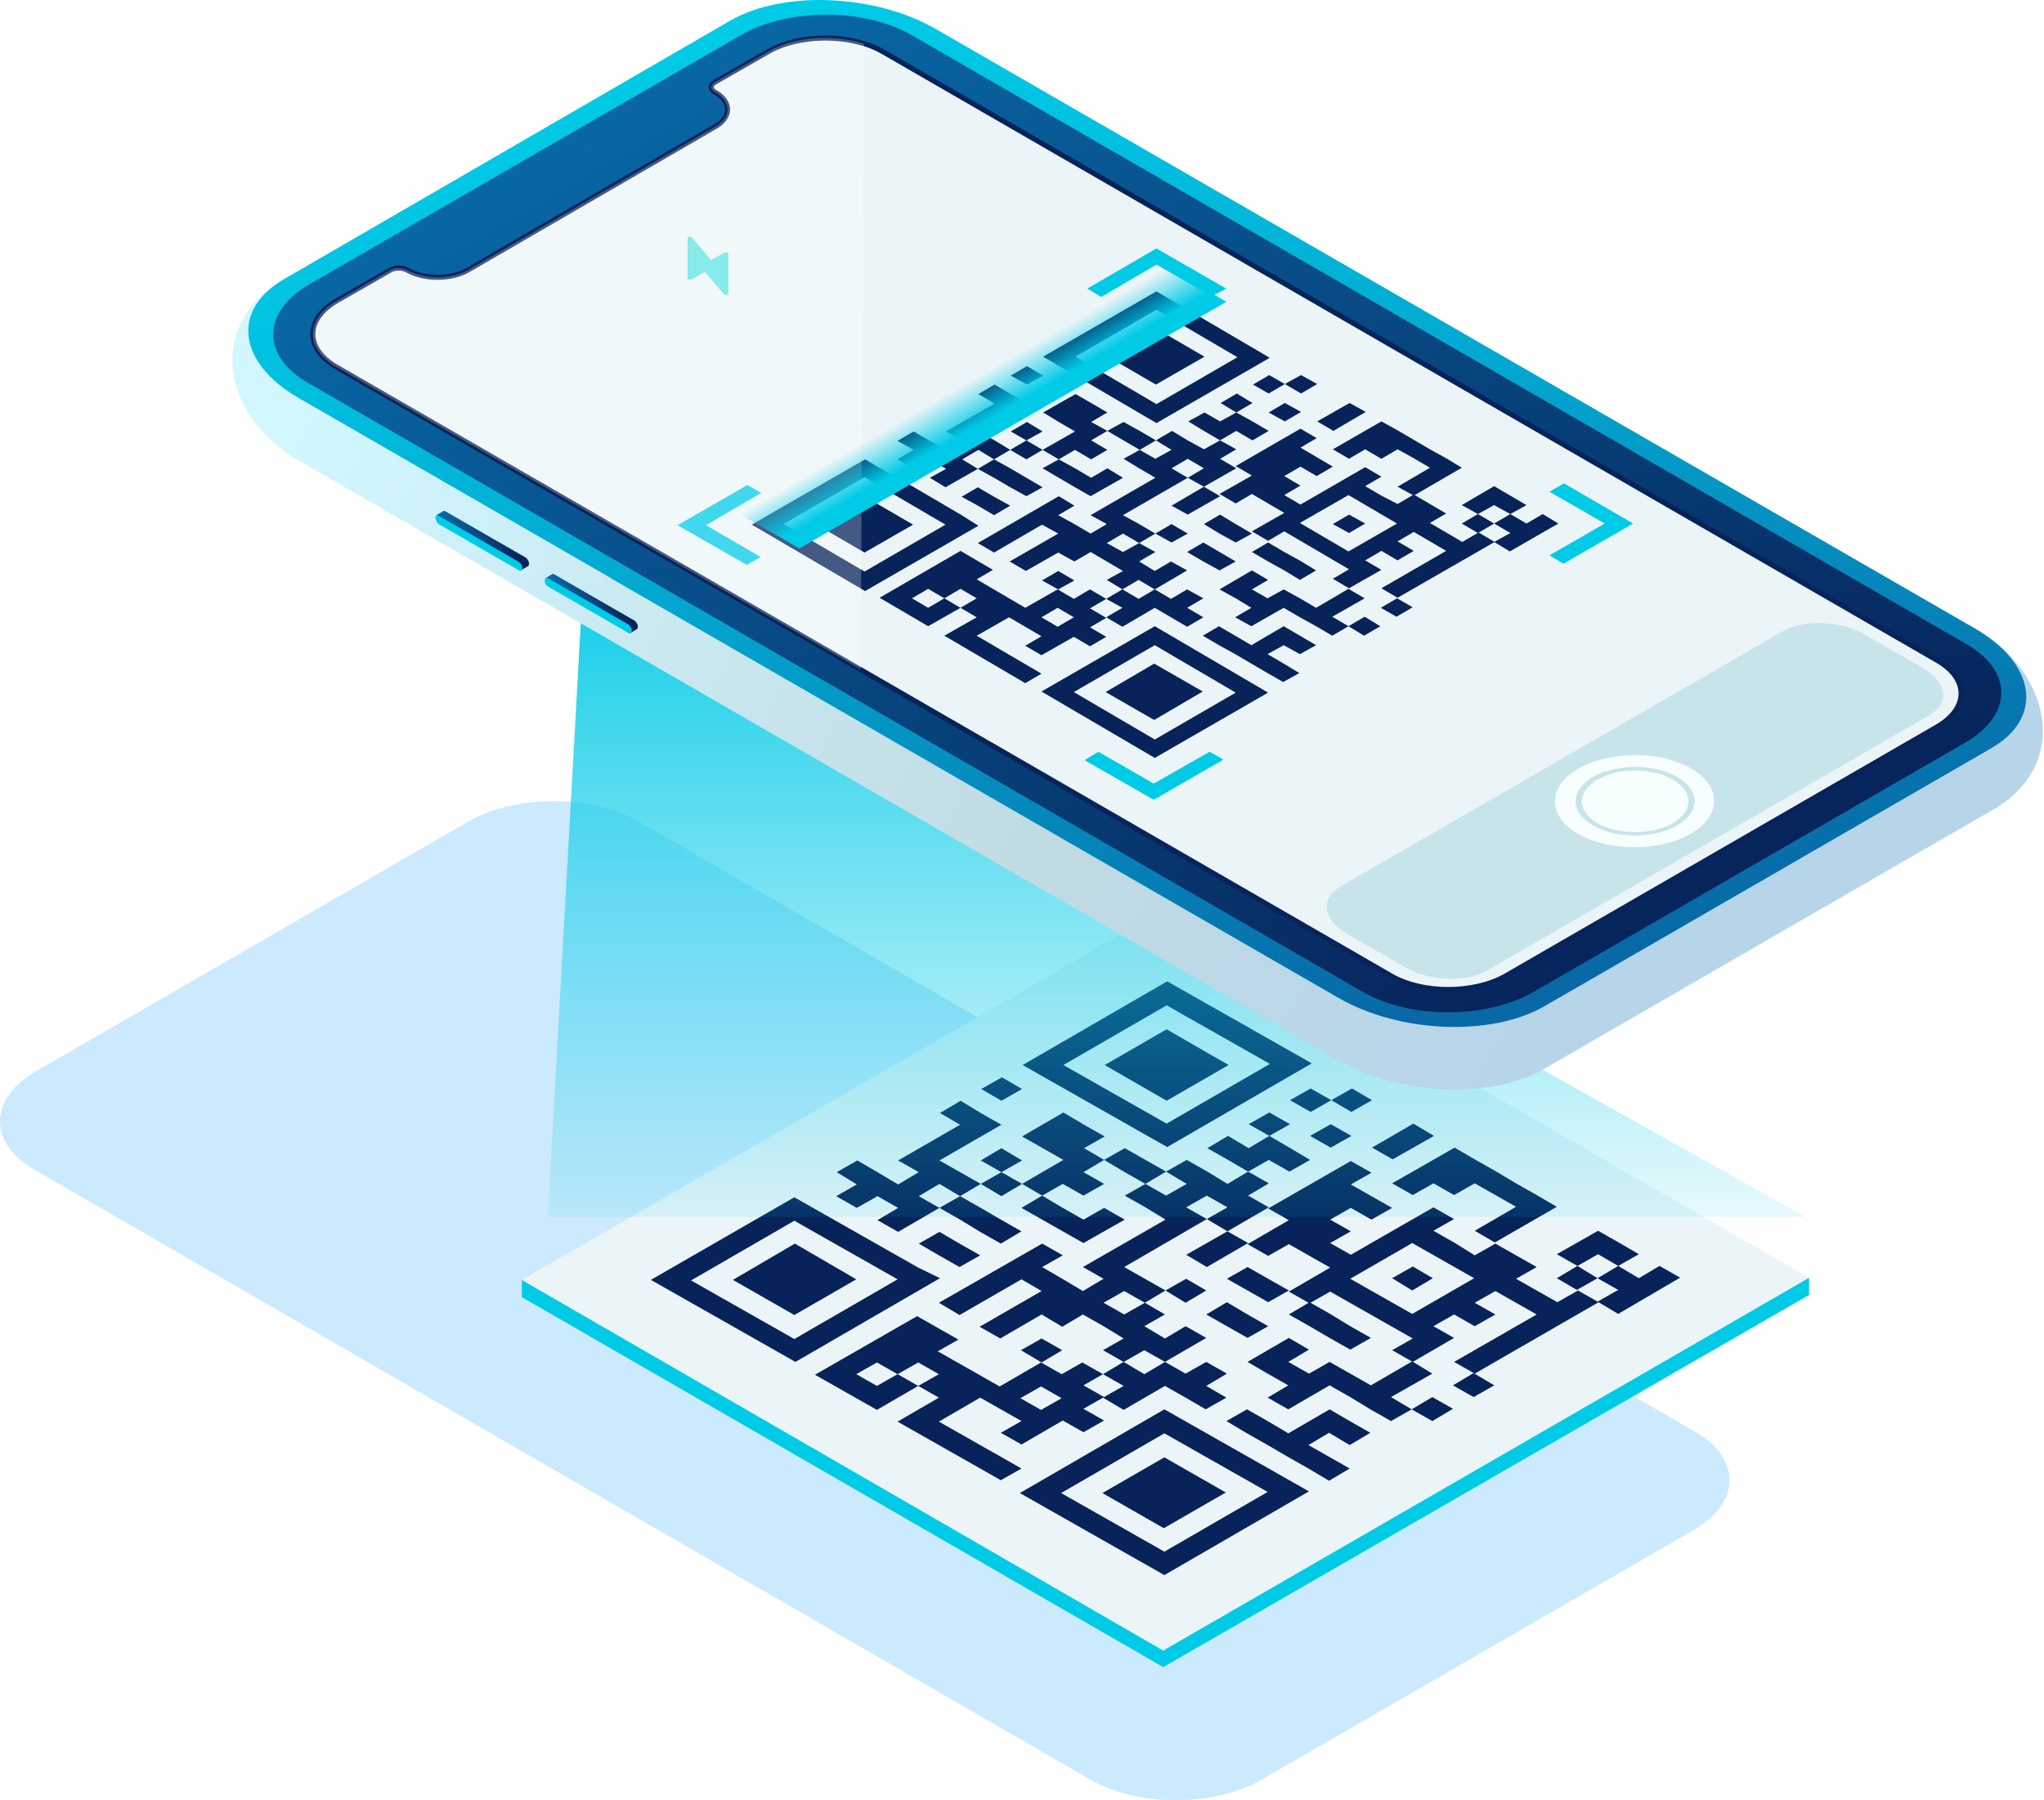 <svg width="403" height="355" viewBox="0 0 403 355" fill="none" xmlns="http://www.w3.org/2000/svg">
<path d="M248.756 350.936C239.504 356.336 224.414 356.336 215.163 351.047L6.884 230.715C-2.368 225.425 -2.258 216.72 6.994 211.32L92.244 162.064C101.496 156.664 116.586 156.664 125.837 161.953L334.116 282.285C343.368 287.575 343.258 296.28 334.006 301.68L248.756 350.936Z" fill="#0099F9" fill-opacity="0.2"/>
<g filter="url(#filter0_d_596_3)">
<path d="M227.346 313.769L100.898 240.806V237.394L227.346 310.468L354.675 236.954V240.366L227.346 313.769Z" fill="#00CBE7"/>
<path d="M227.348 310.467L100.9 237.394L228.119 163.99L354.676 236.954L227.348 310.467Z" fill="#EBF5F8"/>
<path d="M195.548 197.445L191.476 199.756L195.438 202.067L199.51 199.756L195.548 197.445Z" fill="#072359"/>
<path d="M183.219 213.843L195.435 206.8L191.363 204.489L187.401 202.067L183.329 204.489L187.291 206.8L175.075 213.843L179.147 216.154L175.075 218.575L171.003 216.154L167.042 213.843L162.97 216.154L166.932 218.575L162.86 220.886L166.932 223.197L171.003 220.886L175.075 223.197L171.003 225.618L175.075 227.929L183.219 223.197L179.147 220.886L183.219 218.465L187.291 220.886L191.363 218.465L187.291 216.154L183.219 213.843Z" fill="#072359"/>
<path d="M195.441 211.422L191.369 213.843L195.441 216.154L199.512 213.843L195.441 211.422Z" fill="#072359"/>
<path d="M187.292 225.508L191.254 227.929L195.326 230.24L199.398 227.819L195.326 225.508L191.364 223.197L187.292 220.886L183.22 223.197L187.292 225.508Z" fill="#072359"/>
<path d="M191.369 218.465L195.441 220.886L199.512 218.465L195.441 216.154L191.369 218.465Z" fill="#072359"/>
<path d="M215.802 209.111L211.73 206.8L207.658 204.379L199.514 209.111L203.586 211.422L207.658 213.733L199.514 218.465L203.476 220.776L207.548 218.465L211.62 220.776L215.692 218.465L211.62 216.154L215.692 213.733L211.73 211.422L215.802 209.111Z" fill="#072359"/>
<path d="M187.184 230.241L183.222 227.93L179.151 230.241L183.112 232.552L187.184 234.863L191.256 232.552L187.184 230.241Z" fill="#072359"/>
<path d="M203.47 225.509L207.542 227.82L211.614 230.131L219.757 225.509L215.686 223.197L211.614 225.509L207.542 223.197L203.47 220.776L199.398 223.197L203.47 225.509Z" fill="#072359"/>
<path d="M223.833 213.733L219.761 211.422L215.689 213.733L219.761 216.154L223.833 218.465L227.905 216.044L223.833 213.733Z" fill="#072359"/>
<path d="M248.267 204.379L244.195 206.69L248.267 209.001L252.339 206.69L248.267 204.379Z" fill="#072359"/>
<path d="M252.338 201.958L256.409 204.269L260.481 201.958L256.409 199.646L252.338 201.958Z" fill="#072359"/>
<path d="M264.439 204.269L268.511 201.958L264.549 199.646L260.477 201.958L264.439 204.269Z" fill="#072359"/>
<path d="M252.224 216.044L256.296 213.733L252.224 211.312L248.262 209.001L244.19 211.422L240.118 209.001L236.047 211.422L240.118 213.733L244.08 216.044L248.152 213.733L252.224 216.044Z" fill="#072359"/>
<path d="M260.369 211.312L264.441 209L260.369 206.689L256.297 209L260.369 211.312Z" fill="#072359"/>
<path d="M244.081 220.776L248.153 218.355L244.081 216.043L240.009 218.465L236.047 216.043L231.976 213.732L227.904 216.043L231.976 218.465L227.904 220.776L223.832 218.465L219.76 220.776L223.832 223.087L227.794 225.508L211.506 234.862L215.578 237.173L211.506 239.594L207.434 237.173L203.472 234.862L207.544 232.551L203.472 230.24L183.113 241.905L187.185 244.326L199.401 237.283L203.362 239.594L191.147 246.637L195.219 248.949L203.362 244.216L207.434 246.637L211.506 244.216L215.578 246.527L219.54 248.949L215.468 251.26L219.54 253.571L223.612 251.26L227.684 253.571L235.827 248.838L231.755 246.527L227.684 248.949L223.612 246.527L227.684 244.216L223.722 241.905L219.65 244.216L215.578 241.905L219.65 239.594L223.722 241.905L227.794 239.484L223.722 237.173L219.65 234.862L235.937 225.398L231.865 223.087L235.937 220.776L240.009 223.087L235.937 225.398L240.009 227.819L248.153 223.087L244.081 220.776Z" fill="#072359"/>
<path d="M203.363 248.949L199.291 251.26L203.363 253.681L207.434 251.26L203.363 248.949Z" fill="#072359"/>
<path d="M231.867 232.441L235.939 234.863L244.082 230.13L240.01 227.819L231.867 232.441Z" fill="#072359"/>
<path d="M272.584 213.622L280.728 209L276.656 206.579L268.512 211.311L272.584 213.622Z" fill="#072359"/>
<path d="M235.825 239.485L231.863 237.174L227.791 239.485L231.753 241.906L235.825 239.485Z" fill="#072359"/>
<path d="M215.466 255.992L211.394 253.681L207.322 255.992L203.25 253.681L195.106 258.413L191.035 256.102L186.963 253.791L182.891 251.48L186.963 249.169L182.891 246.858L178.819 244.547L158.68 256.102L162.752 258.413L166.824 260.724L170.895 263.035L179.039 258.303L174.967 255.992L170.895 258.303L166.824 255.992L170.895 253.681L174.967 255.992L179.039 253.681L183.111 255.992L179.039 258.303L183.111 260.614L174.967 265.346L179.039 267.657L183.111 269.969L187.183 272.28L191.255 274.591L195.327 276.902L199.398 274.591L195.327 272.28L191.255 269.969L187.183 267.657L183.111 265.346L191.255 260.614L195.327 262.925L199.398 265.236L195.327 267.547L199.398 269.858L207.542 265.126L211.614 267.437L215.686 265.126L211.614 262.815L215.686 260.504L211.614 258.193L215.466 255.992ZM203.25 263.035L199.178 260.724L203.25 258.413L207.322 260.724L203.25 263.035Z" fill="#072359"/>
<path d="M243.968 234.862L239.896 237.173L243.968 239.484L248.04 241.795L252.111 239.484L248.04 237.173L243.968 234.862Z" fill="#072359"/>
<path d="M276.547 220.666L280.618 218.355L284.69 220.666L288.762 218.355L292.834 220.666L296.906 222.977L288.762 227.709L292.724 230.02L304.94 222.977L300.978 220.666L296.906 218.355L292.834 215.934L288.762 213.623L284.8 211.312L272.475 218.355L276.547 220.666Z" fill="#072359"/>
<path d="M219.54 253.571L215.469 255.992L219.54 258.303L215.469 260.615L219.54 263.036L227.684 258.303L231.756 260.615L235.718 262.926L239.79 260.615L235.828 258.303L239.9 255.882L235.828 253.571L231.756 255.882L227.684 253.571L223.612 255.992L219.54 253.571Z" fill="#072359"/>
<path d="M243.97 244.217L239.898 241.796L235.826 244.217L239.898 246.528L243.97 248.839L248.042 246.528L243.97 244.217Z" fill="#072359"/>
<path d="M256.186 246.528L260.148 248.839L264.22 251.15L268.291 248.839L264.22 246.528L260.258 244.107L256.186 241.796L252.114 244.217L256.186 246.528Z" fill="#072359"/>
<path d="M276.437 239.484L280.508 237.063L276.547 234.752L272.475 237.063L276.437 239.484Z" fill="#072359"/>
<path d="M284.687 230.02L280.615 227.709L284.687 225.398L280.615 223.087L264.328 232.442L260.256 230.131L264.328 227.819L260.256 225.508L264.328 223.197L268.4 225.508L272.472 223.197L268.4 220.886L264.328 218.575L268.4 216.264L264.328 213.953L248.041 223.307L252.112 225.618L243.969 230.351L248.041 232.662L252.112 230.351L256.184 232.662L260.256 234.973L252.112 239.705L256.184 242.016L260.256 239.705L264.328 242.016L268.4 244.327L272.472 246.638L276.544 248.949L272.472 251.26L276.544 253.571L284.687 248.839L280.615 246.528L284.687 244.217L288.759 246.528L292.831 244.217L288.759 241.906L292.831 239.595L296.903 241.906L300.975 244.217L284.687 253.571L288.759 255.882L313.19 241.796L309.118 239.485L305.047 241.796L300.975 239.485L296.903 237.174L300.975 234.863L296.903 232.552L292.831 230.241L288.759 232.552L284.687 230.02ZM288.649 237.064L276.433 244.107L272.362 241.796L268.29 239.485L264.218 237.174L276.433 230.131L280.505 232.442L284.577 234.753L288.649 237.064Z" fill="#072359"/>
<path d="M247.935 265.236L243.863 262.925L239.792 265.236L243.863 267.657L247.935 269.968L251.897 272.279L255.969 274.59L260.041 277.011L264.113 274.59L260.041 272.279L255.969 269.968L260.041 267.547L264.113 269.968L268.185 267.547L264.113 265.236L260.151 262.925L252.007 267.657L247.935 265.236Z" fill="#072359"/>
<path d="M264.218 255.882L260.146 253.571L256.074 255.882L252.002 253.571L256.074 251.15L252.112 248.839L243.969 253.571L247.93 255.882L252.002 258.193L247.93 260.614L252.002 262.925L260.146 258.193L264.218 260.504L268.18 262.925L272.252 265.236L276.323 262.925L272.252 260.504L280.395 255.882L276.433 253.461L268.29 258.193L264.218 255.882Z" fill="#072359"/>
<path d="M309.012 234.643L304.94 237.064L308.902 239.375L312.974 237.064L309.012 234.643Z" fill="#072359"/>
<path d="M317.046 234.642L321.118 232.331L317.156 230.02L313.084 227.709L304.94 232.331L309.012 234.642L313.084 232.331L317.046 234.642Z" fill="#072359"/>
<path d="M317.047 239.375L312.975 241.686L317.047 244.107L329.263 236.954L325.191 234.643L321.119 237.064L317.047 234.643L312.975 237.064L317.047 239.375Z" fill="#072359"/>
<path d="M284.471 262.815L280.399 260.504L276.327 262.925L280.399 265.236L284.471 262.815Z" fill="#072359"/>
<path d="M288.538 260.504L292.61 258.193L288.538 255.771L284.466 258.193L288.538 260.504Z" fill="#072359"/>
<path d="M179.042 234.973L174.97 232.662L170.898 230.351L166.826 228.04L162.754 225.729L158.682 223.417L154.61 221.106L126.327 237.394L130.399 239.705L134.471 242.016L138.543 244.327L142.615 246.638L146.687 248.949L150.759 251.26L154.83 253.571L183.333 237.064L179.042 234.973ZM154.61 249.059L150.538 246.748L146.467 244.437L142.395 242.126L138.323 239.815L134.251 237.504L154.61 225.729L158.682 228.04L162.754 230.351L166.826 232.662L170.898 234.973L174.97 237.284L154.61 249.059Z" fill="#072359"/>
<path d="M154.611 244.327L166.826 237.283L154.721 230.24L142.505 237.394L154.611 244.327Z" fill="#072359"/>
<path d="M199.625 195.024L203.696 197.335L207.768 199.646L211.84 201.957L215.912 204.268L219.984 206.579L224.056 208.891L228.128 211.202L256.631 194.694L252.559 192.383L248.487 190.072L244.415 187.761L240.343 185.45L236.271 183.139L232.199 180.828L228.128 178.517L199.625 195.024ZM232.089 185.56L236.161 187.871L240.233 190.182L244.305 192.493L248.377 194.804L228.017 206.579L223.946 204.268L219.874 201.957L215.802 199.646L211.73 197.335L207.658 195.024L228.017 183.249L232.089 185.56Z" fill="#072359"/>
<path d="M228.015 187.98L215.799 195.024L228.015 202.067L240.23 195.024L228.015 187.98Z" fill="#072359"/>
<path d="M203.142 281.743L207.214 284.054L211.286 286.366L215.358 288.677L219.43 290.988L223.501 293.299L227.573 295.61L256.076 279.102L252.005 276.791L247.933 274.48L243.861 272.169L239.789 269.858L235.717 267.547L231.645 265.236L227.573 262.925L199.07 279.432L203.142 281.743ZM227.573 267.657L231.645 269.968L235.717 272.279L239.789 274.59L243.861 276.901L247.933 279.212L227.573 290.988L223.501 288.677L219.43 286.366L215.358 284.054L211.286 281.743L207.214 279.432L227.573 267.657Z" fill="#072359"/>
<path d="M227.571 272.39L215.355 279.433L227.461 286.366L239.676 279.323L227.571 272.39Z" fill="#072359"/>
</g>
<path d="M108 240L115 114H131L356 240H108Z" fill="url(#paint0_linear_596_3)"/>
<path d="M389.565 124.151C401.56 131.084 402.881 141.539 392.426 147.592L304.386 198.435C293.931 204.488 275.773 203.718 263.777 196.784L58.864 78.48C47.198 71.767 45.658 61.753 55.012 55.59C42.356 63.623 43.347 78.26 54.352 87.615C55.672 88.715 57.103 89.816 58.864 90.806L263.887 209.11C275.883 216.043 294.041 216.814 304.496 210.761C304.496 210.761 393.197 159.477 393.527 159.367C408.934 149.793 403.321 131.635 389.565 124.151Z" fill="url(#paint1_linear_596_3)"/>
<path d="M392.542 147.592L304.502 198.436C294.047 204.488 275.889 203.718 263.894 196.785L58.87 78.481C46.874 71.547 45.554 61.093 56.008 55.04L143.939 4.087C154.394 -1.966 172.552 -1.196 184.547 5.737L389.571 124.041C401.567 131.085 402.887 141.65 392.542 147.592Z" fill="url(#paint2_linear_596_3)"/>
<path d="M302.412 195.574C293.168 200.967 278.091 200.967 268.847 195.684L60.742 75.509C51.497 70.227 51.608 61.533 60.852 56.14L146.031 6.948C155.275 1.555 170.352 1.555 179.596 6.838L387.701 127.013C396.945 132.295 396.835 140.989 387.591 146.382L302.412 195.574Z" fill="url(#paint3_linear_596_3)"/>
<path d="M151.532 10.139L140.967 16.192C139.976 16.742 139.976 17.623 140.967 18.173C144.268 20.044 144.268 23.125 140.967 24.996L92.214 53.279C88.913 55.15 83.63 55.15 80.329 53.279C79.338 52.729 77.798 52.729 76.917 53.279L66.353 59.332C60.19 62.963 60.08 68.686 66.243 72.318L274.348 192.493C280.51 196.014 290.525 196.014 296.798 192.493L381.977 143.3C388.14 139.669 388.25 133.946 382.087 130.314L173.982 10.139C167.819 6.618 157.694 6.618 151.532 10.139Z" fill="#EBF5F8" stroke="#072359" strokeWidth="0.196" stroke-miterlimit="10"/>
<path opacity="0.15" d="M380.326 141.099L293.166 191.392C288.984 193.813 281.721 193.483 276.989 190.732L265.543 184.129C260.701 181.378 260.261 177.196 264.333 174.775L351.493 124.482C355.675 122.061 362.938 122.391 367.67 125.142L379.115 131.745C383.958 134.496 384.508 138.678 380.326 141.099Z" fill="#0388A6"/>
<path d="M227.459 160.798L128.414 103.572L228.119 46.016L327.165 103.242L227.459 160.798Z" fill="#EBF5F8"/>
<path d="M202.476 72.208L199.285 74.079L202.476 75.84L205.668 74.079L202.476 72.208Z" fill="#072359"/>
<path d="M192.906 85.083L202.481 79.581L199.289 77.71L196.098 75.839L192.906 77.71L196.098 79.581L186.523 85.083L189.715 86.954L186.523 88.715L183.332 86.954L180.14 85.083L176.949 86.954L180.14 88.715L176.949 90.586L180.14 92.457L183.332 90.586L186.523 92.457L183.332 94.217L186.413 96.088L192.796 92.457L189.715 90.586L192.906 88.715L195.988 90.586L199.179 88.715L196.098 86.844L192.906 85.083Z" fill="#072359"/>
<path d="M202.476 83.213L199.285 85.084L202.366 86.845L205.558 85.084L202.476 83.213Z" fill="#072359"/>
<path d="M195.984 94.218L199.176 96.088L202.367 97.849L205.559 96.088L202.367 94.218L199.176 92.347L195.984 90.586L192.793 92.457L195.984 94.218Z" fill="#072359"/>
<path d="M199.177 88.716L202.369 90.586L205.56 88.716L202.369 86.845L199.177 88.716Z" fill="#072359"/>
<path d="M218.325 81.342L215.134 79.471L212.052 77.71L205.669 81.342L208.751 83.213L211.942 85.083L205.559 88.715L208.751 90.586L211.942 88.715L215.134 90.586L218.325 88.715L215.134 86.844L218.325 84.973L215.134 83.213L218.325 81.342Z" fill="#072359"/>
<path d="M195.985 97.96L192.794 96.089L189.602 97.96L192.794 99.721L195.985 101.591L199.176 99.721L195.985 97.96Z" fill="#072359"/>
<path d="M208.751 94.218L211.942 96.088L215.024 97.849L221.406 94.218L218.325 92.347L215.134 94.218L211.942 92.347L208.751 90.586L205.559 92.347L208.751 94.218Z" fill="#072359"/>
<path d="M224.708 84.974L221.517 83.213L218.326 84.974L221.517 86.845L224.708 88.715L227.9 86.845L224.708 84.974Z" fill="#072359"/>
<path d="M243.859 77.601L240.667 79.471L243.749 81.342L246.94 79.471L243.859 77.601Z" fill="#072359"/>
<path d="M247.046 75.84L250.128 77.6L253.319 75.73L250.238 73.969L247.046 75.84Z" fill="#072359"/>
<path d="M256.512 77.6L259.703 75.73L256.512 73.969L253.321 75.73L256.512 77.6Z" fill="#072359"/>
<path d="M246.939 86.844L250.13 84.974L246.939 83.103L243.747 81.342L240.556 83.103L237.474 81.342L234.283 83.103L237.364 84.974L240.556 86.844L243.747 84.974L246.939 86.844Z" fill="#072359"/>
<path d="M253.321 83.102L256.513 81.231L253.321 79.471L250.13 81.342L253.321 83.102Z" fill="#072359"/>
<path d="M240.555 90.476L243.746 88.605L240.555 86.844L237.363 88.605L234.172 86.844L231.09 84.974L227.899 86.844L230.98 88.715L227.789 90.476L224.707 88.715L221.516 90.476L224.597 92.347L227.789 94.218L215.023 101.591L218.214 103.352L215.023 105.223L211.832 103.352L208.64 101.591L211.832 99.72L208.75 97.85L192.793 107.094L195.984 108.965L205.449 103.462L208.64 105.223L199.066 110.725L202.257 112.596L208.64 108.965L211.832 110.725L215.023 108.855L218.214 110.725L221.406 112.596L218.214 114.357L221.296 116.228L224.487 114.357L227.679 116.228L234.062 112.486L230.87 110.725L227.679 112.596L224.597 110.725L227.789 108.855L224.597 107.094L221.406 108.855L218.214 107.094L221.406 105.223L224.597 107.094L227.789 105.223L224.597 103.352L221.406 101.591L234.172 94.218L230.98 92.347L234.172 90.476L237.363 92.347L234.172 94.218L237.363 95.979L243.746 92.347L240.555 90.476Z" fill="#072359"/>
<path d="M208.64 112.596L205.449 114.467L208.64 116.227L211.832 114.467L208.64 112.596Z" fill="#072359"/>
<path d="M230.979 99.72L234.17 101.481L240.553 97.849L237.362 95.978L230.979 99.72Z" fill="#072359"/>
<path d="M262.897 84.973L269.28 81.231L266.088 79.471L259.705 83.102L262.897 84.973Z" fill="#072359"/>
<path d="M234.174 105.222L230.982 103.352L227.791 105.222L230.982 106.983L234.174 105.222Z" fill="#072359"/>
<path d="M218.102 118.099L214.91 116.228L211.719 118.099L208.527 116.228L202.145 119.86L198.953 117.989L195.762 116.118L192.57 114.247L195.762 112.376L192.57 110.506L189.379 108.635L173.421 117.879L176.613 119.75L179.804 121.621L182.996 123.492L189.379 119.86L186.187 117.989L182.996 119.86L179.804 117.989L182.996 116.118L186.187 117.989L189.379 116.118L192.57 117.989L189.379 119.86L192.57 121.731L186.187 125.362L189.379 127.233L192.57 129.104L195.762 130.975L198.953 132.846L202.145 134.717L205.336 132.846L202.145 130.975L198.953 129.104L195.762 127.233L192.57 125.362L198.953 121.731L202.145 123.602L205.336 125.472L202.145 127.343L205.336 129.214L211.719 125.583L214.91 127.453L218.102 125.583L214.91 123.712L218.102 121.841L214.91 119.97L218.102 118.099ZM208.527 123.602L205.336 121.731L208.527 119.86L211.719 121.731L208.527 123.602Z" fill="#072359"/>
<path d="M240.555 101.481L237.363 103.352L240.445 105.223L243.636 106.984L246.828 105.223L243.636 103.352L240.555 101.481Z" fill="#072359"/>
<path d="M265.977 90.476L269.169 88.605L272.36 90.476L275.552 88.605L278.743 90.366L281.935 92.237L275.552 95.978L278.743 97.739L288.208 92.237L285.126 90.366L281.935 88.605L278.743 86.734L275.552 84.863L272.36 83.103L262.786 88.605L265.977 90.476Z" fill="#072359"/>
<path d="M221.294 116.228L218.102 118.098L221.294 119.859L218.102 121.73L221.294 123.601L227.677 119.859L230.868 121.73L234.059 123.601L237.251 121.73L234.059 119.859L237.251 117.988L234.059 116.228L230.868 118.098L227.677 116.228L224.485 118.098L221.294 116.228Z" fill="#072359"/>
<path d="M240.442 108.854L237.251 106.983L234.059 108.854L237.251 110.725L240.442 112.486L243.634 110.725L240.442 108.854Z" fill="#072359"/>
<path d="M250.02 110.725L253.212 112.486L256.293 114.357L259.484 112.486L256.403 110.615L253.212 108.854L250.02 106.983L246.829 108.854L250.02 110.725Z" fill="#072359"/>
<path d="M265.977 105.113L269.169 103.242L265.977 101.481L262.786 103.352L265.977 105.113Z" fill="#072359"/>
<path d="M272.359 97.739L269.167 95.868L272.359 93.998L269.167 92.127L256.401 99.5L253.21 97.629L256.401 95.758L253.21 93.888L256.401 92.017L259.593 93.888L262.784 92.017L259.593 90.146L256.401 88.275L259.593 86.404L256.401 84.533L243.635 91.907L246.827 93.777L240.444 97.409L243.635 99.28L246.827 97.409L250.018 99.28L253.21 101.151L246.827 104.782L250.018 106.653L253.21 104.782L256.401 106.653L259.593 108.524L262.784 110.395L265.976 112.266L262.784 114.137L265.976 116.008L272.359 112.376L269.167 110.505L272.359 108.634L275.55 110.505L278.741 108.634L275.55 106.763L278.741 104.893L281.933 106.763L285.124 108.634L272.359 116.008L275.55 117.878L294.699 106.873L291.507 105.003L288.316 106.873L285.124 105.003L281.933 103.132L285.124 101.261L281.933 99.39L278.741 97.519L275.55 99.39L272.359 97.739ZM275.44 103.242L265.866 108.744L262.674 106.873L259.483 105.003L256.291 103.132L265.866 97.629L269.057 99.5L272.249 101.371L275.44 103.242Z" fill="#072359"/>
<path d="M243.526 125.362L240.334 123.491L237.143 125.362L240.334 127.233L243.526 128.994L246.717 130.865L249.909 132.735L252.99 134.496L256.182 132.735L253.1 130.865L249.909 128.994L253.1 127.233L256.292 128.994L259.483 127.233L256.292 125.362L253.1 123.491L246.717 127.233L243.526 125.362Z" fill="#072359"/>
<path d="M256.291 117.989L253.1 116.228L249.908 117.989L246.827 116.228L250.018 114.357L246.827 112.486L240.444 116.228L243.635 117.989L246.717 119.86L243.525 121.731L246.717 123.491L253.1 119.86L256.291 121.731L259.483 123.491L262.674 125.362L265.866 123.491L262.674 121.621L269.057 117.989L265.866 116.118L259.483 119.86L256.291 117.989Z" fill="#072359"/>
<path d="M291.394 101.371L288.202 103.242L291.394 105.113L294.585 103.242L291.394 101.371Z" fill="#072359"/>
<path d="M297.777 101.371L300.968 99.61L297.777 97.739L294.585 95.868L288.202 99.61L291.394 101.371L294.585 99.61L297.777 101.371Z" fill="#072359"/>
<path d="M297.782 105.113L294.59 106.874L297.672 108.744L307.246 103.242L304.164 101.371L300.973 103.242L297.782 101.371L294.59 103.242L297.782 105.113Z" fill="#072359"/>
<path d="M272.136 123.491L269.055 121.62L265.864 123.491L268.945 125.362L272.136 123.491Z" fill="#072359"/>
<path d="M275.333 121.62L278.524 119.749L275.443 117.988L272.251 119.859L275.333 121.62Z" fill="#072359"/>
<path d="M189.601 101.591L186.41 99.72L183.218 97.849L180.027 95.978L176.945 94.328L173.754 92.457L170.563 90.586L148.222 103.462L151.414 105.333L154.605 107.204L157.797 109.074L160.988 110.945L164.18 112.816L167.371 114.687L170.563 116.558L192.903 103.682L189.601 101.591ZM170.452 112.706L167.261 110.835L164.07 108.964L160.878 107.093L157.687 105.223L154.495 103.352L170.452 94.108L173.644 95.978L176.835 97.849L180.027 99.72L183.218 101.591L186.41 103.462L170.452 112.706Z" fill="#072359"/>
<path d="M170.453 108.964L180.027 103.462L170.563 97.959L160.989 103.462L170.453 108.964Z" fill="#072359"/>
<path d="M205.669 70.337L208.861 72.208L212.052 74.079L215.244 75.949L218.435 77.82L221.627 79.691L224.818 81.562L228.01 83.433L250.35 70.557L247.158 68.686L243.967 66.815L240.775 64.944L237.584 63.074L234.393 61.203L231.201 59.332L228.01 57.461L205.669 70.337ZM231.201 62.964L234.393 64.834L237.584 66.705L240.775 68.576L243.967 70.447L228.01 79.691L224.818 77.82L221.627 75.949L218.435 74.079L215.244 72.208L212.052 70.337L228.01 61.093L231.201 62.964Z" fill="#072359"/>
<path d="M228.01 64.834L218.436 70.337L227.9 75.839L237.475 70.337L228.01 64.834Z" fill="#072359"/>
<path d="M208.53 138.238L211.722 140.109L214.913 141.98L218.105 143.851L221.296 145.721L224.487 147.592L227.679 149.463L250.019 136.587L246.828 134.716L243.636 132.845L240.445 130.975L237.253 129.104L234.062 127.233L230.87 125.362L227.679 123.491L205.339 136.367L208.53 138.238ZM227.679 127.233L230.87 129.104L234.062 130.975L237.253 132.845L240.445 134.716L243.636 136.587L227.679 145.831L224.487 143.961L221.296 142.09L218.105 140.219L214.913 138.348L211.722 136.477L227.679 127.233Z" fill="#072359"/>
<path d="M227.566 130.864L217.992 136.477L227.566 141.979L237.141 136.367L227.566 130.864Z" fill="#072359"/>
<path d="M149.981 109.845L147.229 111.386L133.583 103.572L147.339 95.648L150.091 97.189L139.196 103.572L149.981 109.845Z" fill="#00CBE7"/>
<path d="M241.765 56.911L238.903 58.452L228.008 52.179L217.113 58.562L214.362 56.911L228.008 48.987L241.765 56.911Z" fill="#00CBE7"/>
<path d="M321.998 103.242L308.241 111.166L305.49 109.515L316.385 103.242L305.49 96.969L308.352 95.318L321.998 103.242Z" fill="#00CBE7"/>
<path d="M241.224 149.794L227.467 157.717L213.821 149.904L216.572 148.253L227.467 154.526L238.472 148.253L241.224 149.794Z" fill="#00CBE7"/>
<path d="M314.946 153.755C310.874 156.176 310.874 159.918 314.946 162.339C319.018 164.65 325.731 164.65 329.803 162.339C333.875 159.918 333.985 156.176 329.803 153.755C325.731 151.334 319.018 151.334 314.946 153.755Z" fill="#F7FEFE"/>
<path d="M311.207 151.554C305.045 155.076 305.045 160.909 311.097 164.43C317.26 167.952 327.165 167.952 333.328 164.43C339.49 160.909 339.49 155.076 333.438 151.554C327.385 148.033 317.37 148.033 311.207 151.554ZM330.686 162.779C326.064 165.421 318.581 165.421 314.069 162.779C309.447 160.138 309.557 155.846 314.069 153.205C318.691 150.564 326.174 150.564 330.686 153.205C335.308 155.846 335.198 160.138 330.686 162.779Z" fill="#F7FEFE"/>
<path d="M135.572 54.819V47.006C135.572 46.675 136.232 46.566 136.452 46.896L140.194 51.298L142.725 49.867C143.055 49.647 143.605 49.757 143.605 50.087V57.901C143.605 58.231 142.945 58.341 142.725 58.011L138.983 53.609L136.452 55.039C136.122 55.26 135.572 55.149 135.572 54.819Z" fill="#5DE4E3"/>
<path d="M170.349 8.598C164.297 6.727 156.593 7.168 151.531 10.139L140.966 16.192C139.975 16.742 139.975 17.622 140.966 18.173C144.267 20.044 144.267 23.125 140.966 24.996L92.213 53.279C88.912 55.15 83.63 55.15 80.328 53.279C79.338 52.728 77.797 52.728 76.916 53.279L66.352 59.331C60.189 62.963 60.079 68.686 66.242 72.317L169.689 131.965L170.349 8.598Z" fill="white" fill-opacity="0.25"/>
<path d="M213.297 43L128.998 91.642L157.611 108.15L241.8 59.508L213.297 43Z" fill="url(#paint4_linear_596_3)"/>
<path d="M104.312 111.166C104.312 110.725 103.982 110.175 103.652 109.955L87.805 100.821C87.695 100.711 87.475 100.711 87.365 100.821L86.044 101.591L102.662 112.486L103.982 111.716C104.202 111.606 104.312 111.386 104.312 111.166Z" fill="url(#paint5_linear_596_3)"/>
<path d="M86.484 103.352L102.331 112.487C102.661 112.707 102.991 112.487 102.991 112.046C102.991 111.606 102.661 111.056 102.331 110.836L86.484 101.702C86.154 101.481 85.824 101.702 85.824 102.142C85.934 102.582 86.154 103.132 86.484 103.352Z" fill="#00CBE7"/>
<path d="M125.772 123.601C125.772 123.161 125.442 122.611 125.112 122.391L109.265 113.256C109.155 113.146 108.934 113.146 108.824 113.256L107.504 114.027L124.121 124.922L125.442 124.151C125.662 124.041 125.772 123.821 125.772 123.601Z" fill="url(#paint6_linear_596_3)"/>
<path d="M108.054 115.678L123.901 124.812C124.231 125.032 124.561 124.812 124.561 124.372C124.561 123.931 124.231 123.381 123.901 123.161L108.054 114.027C107.724 113.807 107.394 114.027 107.394 114.467C107.394 115.017 107.614 115.457 108.054 115.678Z" fill="#00CBE7"/>
<defs>
<filter id="filter0_d_596_3" x="98.898" y="163.99" width="261.778" height="168.779" filterUnits="userSpaceOnUse" color-interpolation-filters="sRGB">
<feFlood flood-opacity="0" result="BackgroundImageFix"/>
<feColorMatrix in="SourceAlpha" type="matrix" values="0 0 0 0 0 0 0 0 0 0 0 0 0 0 0 0 0 0 127 0" result="hardAlpha"/>
<feOffset dx="2" dy="15"/>
<feGaussianBlur stdDeviation="2"/>
<feComposite in2="hardAlpha" operator="out"/>
<feColorMatrix type="matrix" values="0 0 0 0 0 0 0 0 0 0 0 0 0 0 0 0 0 0 0.25 0"/>
<feBlend mode="normal" in2="BackgroundImageFix" result="effect1_dropShadow_596_3"/>
<feBlend mode="normal" in="SourceGraphic" in2="effect1_dropShadow_596_3" result="shape"/>
</filter>
<linearGradient id="paint0_linear_596_3" x1="232" y1="114" x2="232" y2="253.5" gradientUnits="userSpaceOnUse">
<stop stop-color="#0ECDE8"/>
<stop offset="1" stop-color="#0ECDE8" stop-opacity="0"/>
</linearGradient>
<linearGradient id="paint1_linear_596_3" x1="324.797" y1="165.584" x2="87.981" y2="30.991" gradientUnits="userSpaceOnUse">
<stop stop-color="#B7D5E9"/>
<stop offset="0.389" stop-color="#C1DBE3"/>
<stop offset="1" stop-color="#D2F7FF"/>
</linearGradient>
<linearGradient id="paint2_linear_596_3" x1="313.326" y1="189.433" x2="253.742" y2="-25.048" gradientUnits="userSpaceOnUse">
<stop stop-color="#0869A6"/>
<stop offset="0.154" stop-color="#067CB3"/>
<stop offset="0.53" stop-color="#03A7CF"/>
<stop offset="0.825" stop-color="#01C1E1"/>
<stop offset="1" stop-color="#00CBE7"/>
</linearGradient>
<linearGradient id="paint3_linear_596_3" x1="95.315" y1="26.883" x2="224.036" y2="249.829" gradientUnits="userSpaceOnUse">
<stop stop-color="#0869A6"/>
<stop offset="1" stop-color="#072359"/>
</linearGradient>
<linearGradient id="paint4_linear_596_3" x1="171.854" y1="67.736" x2="184.805" y2="90.167" gradientUnits="userSpaceOnUse">
<stop offset="0.619" stop-color="#00CBE7" stop-opacity="0"/>
<stop offset="0.947" stop-color="#00CBE7"/>
</linearGradient>
<linearGradient id="paint5_linear_596_3" x1="86.434" y1="101.62" x2="102.82" y2="110.898" gradientUnits="userSpaceOnUse">
<stop stop-color="#0869A6"/>
<stop offset="1" stop-color="#072359"/>
</linearGradient>
<linearGradient id="paint6_linear_596_3" x1="107.926" y1="114.028" x2="124.312" y2="123.306" gradientUnits="userSpaceOnUse">
<stop stop-color="#0869A6"/>
<stop offset="1" stop-color="#072359"/>
</linearGradient>
</defs>
</svg>
